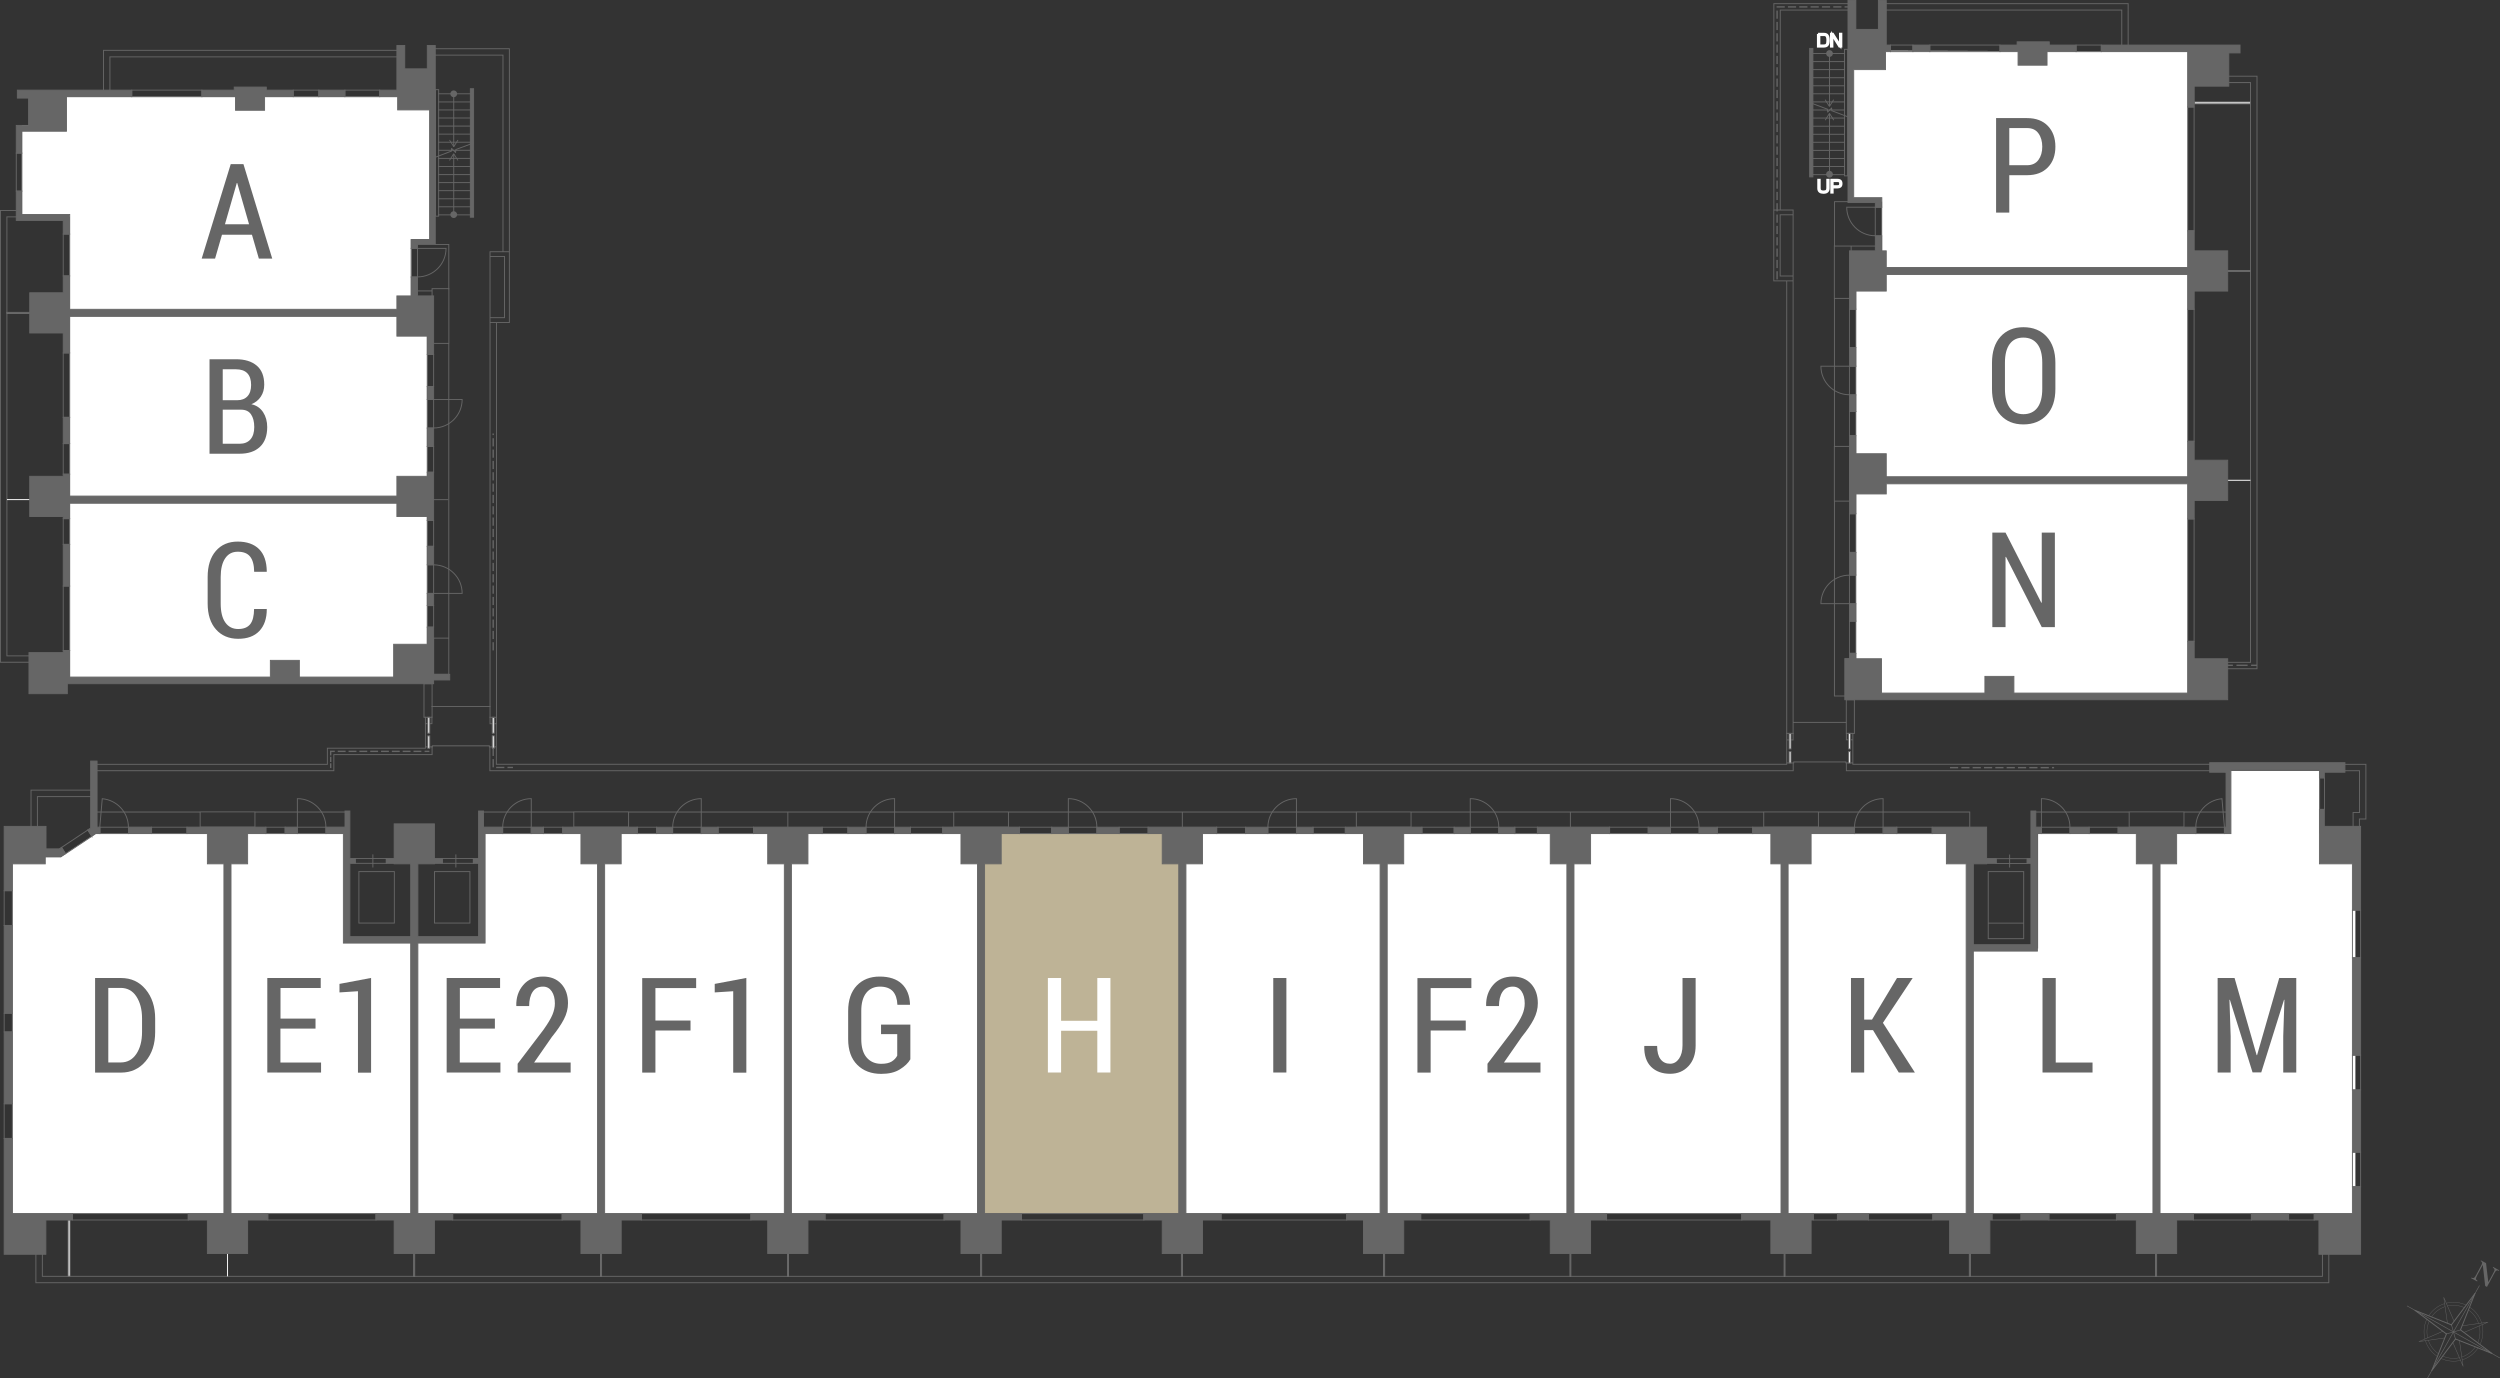 <?xml version="1.0" encoding="UTF-8"?>
<svg id="_レイヤー_2" data-name="レイヤー 2" xmlns="http://www.w3.org/2000/svg" width="293.4" height="161.78" viewBox="0 0 293.4 161.78">
  <rect x="0" y="0" width="293.4" height="161.78" fill="#333333" stroke="none"/>
  <defs>
    <style>
      .cls-1 {
        stroke-dasharray: 0 0 .8 .53;
      }

      .cls-1, .cls-2, .cls-3, .cls-4, .cls-5, .cls-6, .cls-7, .cls-8, .cls-9, .cls-10, .cls-11, .cls-12, .cls-13 {
        fill: none;
      }

      .cls-1, .cls-2, .cls-3, .cls-4, .cls-5, .cls-7, .cls-8, .cls-9, .cls-10, .cls-11, .cls-12, .cls-13 {
        stroke: #666;
      }

      .cls-1, .cls-2, .cls-8, .cls-9, .cls-11, .cls-12, .cls-13 {
        stroke-linecap: square;
      }

      .cls-1, .cls-2, .cls-9, .cls-11, .cls-12 {
        stroke-width: .16px;
      }

      .cls-2 {
        stroke-dasharray: 0 0 .46 .31;
      }

      .cls-3, .cls-8, .cls-10, .cls-13 {
        stroke-width: .11px;
      }

      .cls-4 {
        stroke-width: .05px;
      }

      .cls-4, .cls-5, .cls-7, .cls-10 {
        stroke-linecap: round;
        stroke-linejoin: round;
      }

      .cls-5 {
        stroke-width: .07px;
      }

      .cls-6 {
        stroke: #fff;
        stroke-width: .27px;
      }

      .cls-7 {
        stroke-width: .04px;
      }

      .cls-9 {
        stroke-dasharray: 0 0 1.15 .57;
      }

      .cls-12 {
        stroke-dasharray: 0 0 .76 .51;
      }

      .cls-14 {
        fill: #beb396;
      }

      .cls-14, .cls-15, .cls-16 {
        stroke-width: 0px;
      }

      .cls-15 {
        fill: #666;
      }

      .cls-16 {
        fill: #fff;
      }

      .cls-13 {
        stroke-miterlimit: 10;
      }
    </style>
  </defs>
  <g id="contents">
    <g>
      <rect class="cls-16" x="92.42" y="97.83" width="22.68" height="44.6"/>
      <rect class="cls-14" x="115.32" y="97.83" width="23.45" height="44.6"/>
      <rect class="cls-16" x="138.75" y="97.83" width="23.45" height="44.6"/>
      <rect class="cls-16" x="162.5" y="97.83" width="21.86" height="44.6"/>
      <rect class="cls-16" x="184.24" y="97.83" width="25.25" height="44.6"/>
      <rect class="cls-16" x="209.44" y="97.83" width="21.68" height="44.6"/>
      <polygon class="cls-16" points="272.21 97.83 272.21 90.46 261.71 90.46 261.71 97.83 253.09 97.83 253.09 142.43 276.43 142.43 276.43 97.83 272.21 97.83"/>
      <rect class="cls-16" x="70.39" y="97.83" width="22.14" height="44.6"/>
      <polygon class="cls-16" points="26.63 142.43 1.45 142.43 1.45 97.83 5.4 97.83 5.31 100.57 7.13 100.57 11.24 97.83 26.63 97.83 26.63 142.43"/>
      <polygon class="cls-16" points="56.48 97.83 56.48 110.12 48.47 110.12 48.47 142.43 70.61 142.43 70.61 97.83 56.48 97.83"/>
      <polygon class="cls-16" points="239.19 97.83 239.19 111.32 231.18 111.32 231.18 142.43 253.31 142.43 253.31 97.83 239.19 97.83"/>
      <polygon class="cls-16" points="40.77 97.83 40.77 110.12 48.78 110.12 48.78 142.43 26.65 142.43 26.65 97.83 40.77 97.83"/>
      <polygon class="cls-16" points="220.88 5.94 220.88 6.06 217.36 6.06 217.36 23.67 220.88 23.67 220.88 31.57 256.76 31.7 256.76 6.06 220.88 5.94"/>
      <polygon class="cls-16" points="220.88 31.7 220.88 31.82 217.82 31.82 217.82 53.39 220.88 53.39 220.88 56.37 256.76 56.5 256.76 31.82 220.88 31.7"/>
      <rect class="cls-16" x="217.82" y="56.42" width="38.94" height="25.16"/>
      <rect class="cls-16" x="8.18" y="58.58" width="41.95" height="21.22"/>
      <rect class="cls-16" x="8.18" y="36.76" width="41.95" height="21.74"/>
      <polygon class="cls-16" points="2.57 14.7 2.57 25.45 8.18 25.45 8.18 36.66 48.27 36.66 48.27 28.08 50.51 28.08 50.51 12.74 46.87 12.74 46.87 11.35 3.4 11.35 3.4 14.7 2.57 14.7"/>
      <g>
        <path class="cls-8" d="m53.25,25.19v-7.06m-.29-.39l-2.07.79m2.61-.98l2.01-.75m-2.05,1.08l.05-.32m-.5-.13l.45.45m-.45-.45l-.05.32m95.84,79.33c0-1.85,1.5-3.35,3.35-3.35v3.35m-3.36,0h3.36v.75h-3.36v-.75Zm-2.61,0h-3.4v.75h3.4v-.75Zm11.7,0h-3.78v.75h3.78v-.75Zm59.77,0c0-1.85,1.5-3.35,3.35-3.35v3.35m-3.36,0h3.36v.75h-3.36v-.75Zm9.12,0h-4.16v.75h4.16v-.75Zm16.17,0c0-1.85-1.5-3.35-3.35-3.35v3.35m3.35,0h-3.35v.75h3.35v-.75Zm2.25,0h3.4v.75h-3.4v-.75Zm-45.78,0c0-1.85-1.5-3.35-3.35-3.35v3.35m3.36,0h-3.36v.75h3.36v-.75Zm2.13,0h4.16v.75h-4.16v-.75Zm-12.64,0h4.54v.75h-4.54v-.75Zm-13,0c0-1.85-1.5-3.35-3.35-3.35v3.35m3.35,0h-3.35v.75h3.35v-.75Zm1.88,0h2.65v.75h-2.65v-.75Zm-10.9,0h3.78v.75h-3.78v-.75Zm-115.99-30.79c1.85,0,3.35,1.5,3.35,3.35h-3.35m0,0h-.75v-3.36h.75v3.36Zm0-8.55h-.75v3.02h.75v-3.02Zm0,9.98h-.75v2.53h.75v-2.53Zm-1.89-38.57c1.85,0,3.35-1.5,3.35-3.35h-3.35m0,0h-.75v3.36h.75v-3.36Zm1.89,21.08c1.85,0,3.35-1.5,3.35-3.35h-3.35m0,0h-.75v3.36h.75v-3.36Zm0,8.54h-.75v-3.02h.75v3.02Zm0-10.05h-.75v-3.78h.75v3.78Zm77.84,51.71c0-1.85-1.5-3.35-3.35-3.35v3.35m3.36,0h-3.36v.75h3.36v-.75Zm2.61,0h3.4v.75h-3.4v-.75Zm-11.7,0h3.78v.75h-3.78v-.75Zm-18.01,0c0-1.85,1.5-3.35,3.35-3.35v3.35m-3.36,0h3.36v.75h-3.36v-.75Zm-2.12,0h-3.02v.75h3.02v-.75Zm11.13,0h-3.78v.75h3.78v-.75Zm-72.39,0c0-1.85-1.5-3.35-3.35-3.35v3.35m3.36,0h-3.36v.75h3.36v-.75Zm-29.76,45.35h13.6v.75h-13.6v-.75Zm9.29-45.35h4.16v.75h-4.16v-.75Zm13.41,0h2.27v.75h-2.27v-.75Zm27.8,0c0-1.85,1.5-3.35,3.35-3.35v3.35m-3.36,0h3.36v.75h-3.36v-.75Zm7.06,0h-2.27v.75h2.27v-.75Zm12.9,0c0-1.85,1.5-3.35,3.35-3.35v3.35m-3.36,0h3.36v.75h-3.36v-.75Zm-1.88,0h-2.27v.75h2.27v-.75Zm11.37,0h-4.16v.75h4.16v-.75Z"/>
        <path class="cls-15" d="m53.65,25.19c0,.22-.18.4-.4.4s-.4-.18-.4-.4.18-.4.4-.4.4.18.4.4"/>
        <path class="cls-15" d="m53.76,18.85s-.06,0-.07-.02l-.44-.69-.44.69s-.05.03-.07.02c-.02-.02-.03-.05-.02-.07l.48-.76s.03-.02.04-.02.03,0,.05.02l.48.76s0,.02,0,.03c0,.02,0,.03-.02.05"/>
        <line class="cls-8" x1="53.25" y1="11.01" x2="53.25" y2="17.14"/>
        <path class="cls-15" d="m52.85,11.01c0-.22.18-.4.4-.4s.4.18.4.4-.18.4-.4.4-.4-.18-.4-.4"/>
        <path class="cls-15" d="m52.74,16.41s.06,0,.07.02l.44.69.44-.69s.05-.03.07-.02c.02.02.03.05.02.07l-.48.76s-.03.02-.04.02-.03,0-.05-.02l-.48-.76s0-.02,0-.03c0-.02,0-.03.02-.05"/>
        <path class="cls-8" d="m3.4,77.72H.05V24.7h1.85m1.49,52.27H.81V25.45h1.1m6.27,50.89h-.76v-7.56h.76v7.56Zm0-12.45h-.76v-3.02h.76v3.02Zm0-8.24h-.76v-3.59h.76v3.59Zm0-6.67h-.76v-7.56h.76v7.56Zm0-16.6h-.76v-4.91h.76v4.91Zm267.03,57.32h2.45v6.42h-.76v.85m-1.69-6.52h1.7v4.91h-.75v1.61m-3.36-1.98h-.57v-3.7h.57v3.7Zm-1.19,48.19h-3.02v-.75h3.02v.75Zm-7.37-.75h-6.81v.75h6.81v-.75Zm-15.85,0h-7.93v.75h7.93v-.75Zm-21.54,0h-7.56v.75h7.56v-.75Zm10.34,0h-3.4v.75h3.4v-.75Zm-21.54,0h-2.83v.75h2.83v-.75Zm-11.23,0h-15.87v.75h15.87v-.75Zm-24.83,0h-12.85v.75h12.85v-.75Zm-21.54,0h-14.74v.75h14.74v-.75Zm-23.81.75h-14.36v-.75h14.36v.75Zm-23.43,0h-13.98v-.75h13.98v.75Zm-22.68,0h-12.85v-.75h12.85v.75Zm-22.15,0h-12.85v-.75h12.85v.75Zm-21.85,0h-12.7v-.75h12.7v.75Zm.43-132.6h-4.08v.77h4.08v-.77Zm-7.14,0h-3v.77h3v-.77Zm-13.72,0h-8.24v.77h8.24v-.77ZM2.57,22.43h-.66v-4.46h.66v4.46Zm273.51,116.85h.96v-4.06h-.96v4.06Zm0-11.36h.96v-4.08h-.96v4.08Zm0-15.51h.96v-5.59h-.96v5.59ZM1.45,133.61H.49v-4.07h.96v4.07Zm0-12.5H.49v-2.19h.96v2.19Zm0-12.5H.49v-4.08h.96v4.08Zm9.94-18.91h27.03v-1.89h11.51v-3.63m-38.55,6.27h27.8v-1.89h11.53v-.91h-.76M3.64,96.99v-4.26h6.99m-6.24,4.26v-3.5h6.24m.15,4.66l-3.09,2.05-.47-.74,3.08-2.05.48.75Zm249.99-4.41l.29,3.34m-3.36,0c0-1.75,1.35-3.19,3.06-3.34m-3.07,3.34h3.36v.75h-3.36v-.75Zm-245.69-3.34l-.29,3.34m3.36,0c0-1.75-1.35-3.19-3.06-3.34m3.07,3.34h-3.36v.75h3.36v-.75Zm218.26,11.26h4.16m0-6.05h-4.16v7.87h4.16v-7.87Zm-1.65-.53v-1.42m2.06,1h-3.65v-.57h3.65v.57ZM51.48,11.01h3.7m-3.7.95h3.7m-3.7.94h3.7m-3.7.95h3.7m-3.7.95h3.7m-3.7.94h3.7m-3.7.95h3.7m-3.7.95h3.7m-3.7.95h3.7m-3.7.95h3.7m-3.7.95h3.7m-3.7.94h3.7m-3.7.95h3.7m-3.7.95h3.7m-3.7.94h3.7m-3.7.95h3.7"/>
        <rect class="cls-16" x=".81" y="36.66" width="2.68" height=".11"/>
        <rect class="cls-8" x=".81" y="36.66" width="2.68" height=".11"/>
        <polyline class="cls-16" points="3.5 58.69 .82 58.69 .82 58.58 3.5 58.58"/>
        <path class="cls-8" d="m4.21,147.2v3.34h269.1v-3.33m-268.34-.01v2.59h267.59v-2.58"/>
        <rect class="cls-16" x="48.56" y="147.11" width=".11" height="2.69"/>
        <rect class="cls-8" x="48.56" y="147.11" width=".11" height="2.69"/>
        <rect class="cls-16" x="70.49" y="147.11" width=".11" height="2.69"/>
        <rect class="cls-8" x="70.49" y="147.11" width=".11" height="2.69"/>
        <rect class="cls-16" x="92.42" y="147.11" width=".11" height="2.69"/>
        <rect class="cls-8" x="92.42" y="147.11" width=".11" height="2.69"/>
        <rect class="cls-16" x="115.1" y="147.11" width=".11" height="2.69"/>
        <rect class="cls-8" x="115.1" y="147.11" width=".11" height="2.69"/>
        <rect class="cls-16" x="138.65" y="147.11" width=".11" height="2.69"/>
        <rect class="cls-8" x="138.65" y="147.11" width=".11" height="2.69"/>
        <rect class="cls-16" x="162.39" y="147.11" width=".11" height="2.69"/>
        <rect class="cls-8" x="162.39" y="147.11" width=".11" height="2.69"/>
        <rect class="cls-16" x="184.25" y="147.11" width=".11" height="2.69"/>
        <rect class="cls-8" x="184.25" y="147.11" width=".11" height="2.69"/>
        <rect class="cls-16" x="209.38" y="147.11" width=".11" height="2.69"/>
        <rect class="cls-8" x="209.38" y="147.11" width=".11" height="2.69"/>
        <rect class="cls-16" x="231.12" y="147.11" width=".11" height="2.69"/>
        <rect class="cls-8" x="231.12" y="147.11" width=".11" height="2.69"/>
        <rect class="cls-16" x="252.99" y="147.11" width=".11" height="2.69"/>
        <rect class="cls-8" x="252.99" y="147.11" width=".11" height="2.69"/>
        <rect class="cls-16" x="26.65" y="147.11" width=".11" height="2.68"/>
        <path class="cls-8" d="m214.71,20.45v-7.06m.29-.39l2.07.79m-2.61-.98l-2.01-.75m2.05,1.08l-.05-.32m.5-.13l-.45.45m.45-.45l.04.32m2.06,54.49c-1.85,0-3.35,1.5-3.35,3.35h3.35m0,0h.75v-3.36h-.75v3.36Zm0-10.56h.75v4.54h-.75v-4.54Zm0,12.6h.75v3.78h-.75v-3.78Zm3.03-45.22c-1.85,0-3.35-1.5-3.35-3.35h3.35m0,0h.75v3.36h-.75v-3.36Zm-3.03,22.01c-1.85,0-3.35-1.5-3.35-3.35h3.35m0,0h.75v3.36h-.75v-3.36Zm0,8.15h.75v-2.83h-.75v2.83Zm0-10.34h.75v-4.5h-.75v4.5ZM52.67,79.14h-1.78v-4.25h1.78v4.25Zm0-38.83v34.58m-1.96-40.16v-.85h1.97v6.42h-1.78m-1.9-6.16h1.71m0,46.1h-.95v3.94h.95v-3.94Zm6.8-42.39v47.09h.76v-47.09m-.76-7.75h1.7v7.18h-1.68m2.25.57h-2.27v-8.31h2.27v8.31ZM51.08,5.72h8.7v23.81m-8.7-23.06h7.95v23.06M12.15,10.58v-4.67h34.43M12.9,10.56v-3.89h33.68"/>
        <path class="cls-15" d="m215.11,20.45c0,.22-.18.4-.4.4s-.4-.18-.4-.4.18-.4.4-.4.4.18.4.4"/>
        <path class="cls-15" d="m215.22,14.12s-.06,0-.07-.02l-.44-.69-.44.69s-.05.03-.07.02c-.02-.02-.03-.05-.02-.07l.48-.76s.03-.02.05-.02.03,0,.05.02l.48.76s.01.02.01.03c0,.02-.01.03-.03.05"/>
        <line class="cls-8" x1="214.71" y1="6.28" x2="214.71" y2="12.4"/>
        <path class="cls-15" d="m214.31,6.28c0-.22.18-.4.4-.4s.4.18.4.4-.18.4-.4.4-.4-.18-.4-.4"/>
        <path class="cls-15" d="m214.19,11.68s.06,0,.07.02l.44.69.44-.69s.05-.03.07-.02c.03.02.03.05.02.07l-.48.76s-.03.02-.05.02-.03,0-.05-.02l-.48-.76s0-.02,0-.03c0-.02,0-.03.02-.05"/>
        <path class="cls-8" d="m261.44,78.48h3.44V8.94h-3.3m-.14,68.79h2.68V9.69h-2.54m-4.83,65.57h.75v-14.36h-.75v14.36Zm0-23.47h.75v-15.5h-.75v15.5Zm0-24.7h.75v-14.53h-.75v14.53Zm-34.88-21.8h2.63v.77h-2.63v-.77Zm4.61,0h8.24v.77h-8.24v-.77Zm17.17,0h2.96v.77h-2.96v-.77Zm-27.18.99h-3.7m3.7.95h-3.7m3.7.94h-3.7m3.7.95h-3.7m3.7.95h-3.7m3.7.94h-3.7m3.7.95h-3.7m3.7.95h-3.7m3.7.95h-3.7m3.7.95h-3.7m3.7.95h-3.7m3.7.94h-3.7m3.7.95h-3.7m3.7.95h-3.7m3.7.94h-3.7m3.7.96h-3.7"/>
        <rect class="cls-16" x="261.44" y="31.75" width="2.68" height=".11"/>
        <rect class="cls-8" x="261.44" y="31.75" width="2.68" height=".11"/>
        <rect class="cls-16" x="257.51" y="11.96" width="6.61" height=".23"/>
        <rect class="cls-8" x="257.51" y="11.96" width="6.61" height=".23"/>
        <rect class="cls-16" x="7.99" y="143.17" width=".23" height="6.61"/>
        <rect class="cls-8" x="7.99" y="143.17" width=".23" height="6.61"/>
        <polyline class="cls-16" points="261.43 56.42 264.11 56.42 264.11 56.31 261.43 56.31"/>
        <path class="cls-8" d="m256.31,95.3h4.95m-47.85,0h17.76v1.77m-17.76,0h-6.42v-1.78h6.42v1.78Zm-47.81-1.77h41.39m-41.39,1.77h-6.42v-1.78h6.42v1.78Zm-47.26-1.77h40.83m-40.82,1.77h-6.42v-1.78h6.42v1.78Zm-44.59-1.77h38.17m126.99,0h10.96m6.43,1.77h-6.43v-1.79h6.43v1.79Zm-199.56-1.77h10.59m6.43,1.77h-6.43v-1.79h6.43v1.79Zm-43.85-1.77h10.58m-29.12,0h12.11m6.43,1.77h-6.43v-1.79h6.43v1.79Zm12.2,5.22h4.16v6.04h-4.16v-6.04Zm1.64-.54v-1.42m-2.06.99h3.65v-.57h-3.65v.57Zm13.45.97h-4.16v6.04h4.16v-6.04Zm-1.65-.54v-1.42m2.06.99h-3.65v-.57h3.65v.57Zm154.9-16.54h6.23m-6.23,4.76h.05v-.12h6.13v.12h.05m.76-2.72v2.72m41.88.15h-41.88v-.15h-.76v.91h42.63m-42.63-3.63h.76v-.76h-.76v.76Zm-1.4-28.01v22.87h1.2m.57-22.87h-1.78v-6.42h1.78v6.42Zm-158.81,28.84v-2.72m-7.56,2.72h.05v-.12h6.69v.12h.06m.76,0v2.04h151.44v-2.87m-151.44.83h-.76v2.8h152.96v-.91h-.76m-159.76-4.61h.76v-.76M216.88,23.67h-1.58v5.2m-164.22-.18h1.59v5.2m-1.97,49.02h6.8m157.79-47.89v17.39m1.96-22.96v-.57h-1.97v6.14h1.78m3.03-6.14h-2.85m-.56,53.25h.95v3.95h-.95v-3.95Zm-6.24-49.17v53.88h-.75v-53.88m.75-7.75h-1.52v7.18h1.5m-2.25.57h2.27v-8.31h-2.27v8.31ZM216.88.43h-8.7v24.21m8.7-23.46h-7.95v23.46m40.83-19.34V.43h-28.39m27.64,4.84V1.18h-27.64"/>
        <path class="cls-3" d="m52.62,58.64h-1.78m41.62,36.65v1.78m46.3-1.78v1.78m45.54-1.78v1.78"/>
        <path class="cls-13" d="m216.47,20.64h.37V5.79h-.37v14.85Zm-164.99,4.73h-.37v-14.85h.37v14.85Z"/>
        <rect class="cls-16" x="50.21" y="84.18" width=".23" height="1.87"/>
        <rect class="cls-8" x="50.21" y="84.18" width=".23" height="1.87"/>
        <rect class="cls-16" x="50.21" y="86.36" width=".23" height="1.46"/>
        <rect class="cls-8" x="50.21" y="86.36" width=".23" height="1.46"/>
        <rect class="cls-16" x="57.77" y="84.18" width=".23" height="1.87"/>
        <rect class="cls-8" x="57.77" y="84.18" width=".23" height="1.87"/>
        <rect class="cls-16" x="57.77" y="86.36" width=".23" height="1.46"/>
        <path class="cls-8" d="m57.5,84.18h.76m-.49,3.63h.23v-1.46h-.23v1.46Z"/>
        <rect class="cls-16" x="216.96" y="86.07" width=".22" height="1.83"/>
        <rect class="cls-8" x="216.96" y="86.07" width=".22" height="1.83"/>
        <rect class="cls-16" x="216.96" y="88.21" width=".22" height="1.34"/>
        <rect class="cls-8" x="216.96" y="88.21" width=".22" height="1.34"/>
        <rect class="cls-16" x="209.97" y="86.07" width=".22" height="1.83"/>
        <rect class="cls-8" x="209.97" y="86.07" width=".22" height="1.83"/>
        <rect class="cls-16" x="209.97" y="88.21" width=".22" height="1.34"/>
        <path class="cls-8" d="m210.45,86.07h-.75m.27,3.47h.22v-1.34h-.22v1.34Z"/>
        <polygon class="cls-15" points="119.86 142.43 115.55 142.43 115.55 101.38 117.5 101.38 117.5 97.83 119.64 97.83 119.64 97.07 110.64 97.07 110.64 97.83 112.78 97.83 112.78 101.38 114.72 101.38 114.72 142.43 110.79 142.43 110.79 143.18 112.78 143.18 112.78 147.11 117.5 147.11 117.5 143.18 119.86 143.18 119.86 142.43"/>
        <polygon class="cls-13" points="119.86 142.43 115.55 142.43 115.55 101.38 117.5 101.38 117.5 97.83 119.64 97.83 119.64 97.07 110.64 97.07 110.64 97.83 112.78 97.83 112.78 101.38 114.72 101.38 114.72 142.43 110.79 142.43 110.79 143.18 112.78 143.18 112.78 147.11 117.5 147.11 117.5 143.18 119.86 143.18 119.86 142.43"/>
        <polygon class="cls-15" points="96.81 142.43 92.88 142.43 92.88 101.38 94.82 101.38 94.82 97.83 96.49 97.83 96.49 97.07 88.44 97.07 88.44 97.83 90.1 97.83 90.1 101.38 92.05 101.38 92.05 142.43 88.12 142.43 88.12 143.18 90.1 143.18 90.1 147.11 94.82 147.11 94.82 143.18 96.81 143.18 96.81 142.43"/>
        <polygon class="cls-13" points="96.81 142.43 92.88 142.43 92.88 101.38 94.82 101.38 94.82 97.83 96.49 97.83 96.49 97.07 88.44 97.07 88.44 97.83 90.1 97.83 90.1 101.38 92.05 101.38 92.05 142.43 88.12 142.43 88.12 143.18 90.1 143.18 90.1 147.11 94.82 147.11 94.82 143.18 96.81 143.18 96.81 142.43"/>
        <polygon class="cls-15" points="143.3 142.43 139.18 142.43 139.18 101.38 141.12 101.38 141.12 97.83 142.79 97.83 142.79 97.07 134.74 97.07 134.74 97.83 136.4 97.83 136.4 101.38 138.34 101.38 138.34 142.43 134.23 142.43 134.23 143.18 136.4 143.18 136.4 147.11 141.12 147.11 141.12 143.18 143.3 143.18 143.3 142.43"/>
        <polygon class="cls-13" points="143.3 142.43 139.18 142.43 139.18 101.38 141.12 101.38 141.12 97.83 142.79 97.83 142.79 97.07 134.74 97.07 134.74 97.83 136.4 97.83 136.4 101.38 138.34 101.38 138.34 142.43 134.23 142.43 134.23 143.18 136.4 143.18 136.4 147.11 141.12 147.11 141.12 143.18 143.3 143.18 143.3 142.43"/>
        <polygon class="cls-15" points="166.73 142.43 162.8 142.43 162.8 101.38 164.74 101.38 164.74 97.83 166.88 97.83 166.88 97.07 157.89 97.07 157.89 97.83 160.02 97.83 160.02 101.38 161.97 101.38 161.97 142.43 158.04 142.43 158.04 143.18 160.02 143.18 160.02 147.11 164.74 147.11 164.74 143.18 166.73 143.18 166.73 142.43"/>
        <polygon class="cls-13" points="166.73 142.43 162.8 142.43 162.8 101.38 164.74 101.38 164.74 97.83 166.88 97.83 166.88 97.07 157.89 97.07 157.89 97.83 160.02 97.83 160.02 101.38 161.97 101.38 161.97 142.43 158.04 142.43 158.04 143.18 160.02 143.18 160.02 147.11 164.74 147.11 164.74 143.18 166.73 143.18 166.73 142.43"/>
        <polygon class="cls-15" points="188.54 142.43 184.72 142.43 184.72 101.38 186.67 101.38 186.67 97.83 188.9 97.83 188.9 97.07 180.43 97.07 180.43 97.83 181.94 97.83 181.94 101.38 183.89 101.38 183.89 142.43 179.58 142.43 179.58 143.18 181.94 143.18 181.94 147.11 186.67 147.11 186.67 143.18 188.54 143.18 188.54 142.43"/>
        <polygon class="cls-13" points="188.54 142.43 184.72 142.43 184.72 101.38 186.67 101.38 186.67 97.83 188.9 97.83 188.9 97.07 180.43 97.07 180.43 97.83 181.94 97.83 181.94 101.38 183.89 101.38 183.89 142.43 179.58 142.43 179.58 143.18 181.94 143.18 181.94 147.11 186.67 147.11 186.67 143.18 188.54 143.18 188.54 142.43"/>
        <polygon class="cls-15" points="2.57 25.17 2.57 22.43 1.91 22.43 1.91 25.87 7.42 25.87 7.42 27.47 8.18 27.47 8.18 25.17 2.57 25.17"/>
        <polygon class="cls-13" points="2.57 25.17 2.57 22.43 1.91 22.43 1.91 25.87 7.42 25.87 7.42 27.47 8.18 27.47 8.18 25.17 2.57 25.17"/>
        <rect class="cls-15" x="7.42" y="48.98" width=".76" height="3.08"/>
        <rect class="cls-13" x="7.42" y="48.98" width=".76" height="3.08"/>
        <rect class="cls-15" x="7.42" y="63.89" width=".76" height="4.89"/>
        <rect class="cls-13" x="7.42" y="63.89" width=".76" height="4.89"/>
        <polygon class="cls-15" points="50.13 73.6 50.13 75.61 46.2 75.61 46.2 79.46 35.13 79.46 35.13 77.5 31.73 77.5 31.73 79.46 8.18 79.46 8.18 76.34 7.42 76.34 7.42 76.59 3.4 76.59 3.4 81.41 7.9 81.41 7.9 80.24 50.89 80.24 50.89 73.6 50.13 73.6"/>
        <polygon class="cls-13" points="50.13 73.6 50.13 75.61 46.2 75.61 46.2 79.46 35.13 79.46 35.13 77.5 31.73 77.5 31.73 79.46 8.18 79.46 8.18 76.34 7.42 76.34 7.42 76.59 3.4 76.59 3.4 81.41 7.9 81.41 7.9 80.24 50.89 80.24 50.89 73.6 50.13 73.6"/>
        <rect class="cls-15" x="50.13" y="64.12" width=".76" height="2.17"/>
        <rect class="cls-13" x="50.13" y="64.12" width=".76" height="2.17"/>
        <rect class="cls-15" x="50.13" y="69.64" width=".76" height="1.43"/>
        <rect class="cls-13" x="50.13" y="69.64" width=".76" height="1.43"/>
        <rect class="cls-15" x="50.13" y="45.37" width=".76" height="1.51"/>
        <rect class="cls-13" x="50.13" y="45.37" width=".76" height="1.51"/>
        <polygon class="cls-15" points="50.13 55.42 50.13 55.9 46.58 55.9 46.58 58.22 8.18 58.22 8.18 55.65 7.42 55.65 7.42 55.9 3.49 55.9 3.49 60.62 7.42 60.62 7.42 60.87 8.18 60.87 8.18 59.06 46.58 59.06 46.58 60.62 50.13 60.62 50.13 61.09 50.89 61.09 50.89 55.42 50.13 55.42"/>
        <polygon class="cls-13" points="50.13 55.42 50.13 55.9 46.58 55.9 46.58 58.22 8.18 58.22 8.18 55.65 7.42 55.65 7.42 55.9 3.49 55.9 3.49 60.62 7.42 60.62 7.42 60.87 8.18 60.87 8.18 59.06 46.58 59.06 46.58 60.62 50.13 60.62 50.13 61.09 50.89 61.09 50.89 55.42 50.13 55.42"/>
        <rect class="cls-15" x="50.13" y="50.23" width=".76" height="2.17"/>
        <rect class="cls-13" x="50.13" y="50.23" width=".76" height="2.17"/>
        <polygon class="cls-15" points="49 34.73 49 32.51 48.24 32.51 48.24 34.73 46.58 34.73 46.58 36.3 8.18 36.3 8.18 32.38 7.42 32.38 7.42 34.36 3.49 34.36 3.49 39.08 7.42 39.08 7.42 41.42 8.18 41.42 8.18 37.13 46.58 37.13 46.58 39.45 50.13 39.45 50.13 41.59 50.89 41.59 50.89 34.73 49 34.73"/>
        <polygon class="cls-13" points="49 34.73 49 32.51 48.24 32.51 48.24 34.73 46.58 34.73 46.58 36.3 8.18 36.3 8.18 32.38 7.42 32.38 7.42 34.36 3.49 34.36 3.49 39.08 7.42 39.08 7.42 41.42 8.18 41.42 8.18 37.13 46.58 37.13 46.58 39.45 50.13 39.45 50.13 41.59 50.89 41.59 50.89 34.73 49 34.73"/>
        <polygon class="cls-15" points="15.46 10.58 2.04 10.58 2.04 11.51 3.36 11.51 3.36 14.72 1.91 14.72 1.91 17.97 2.57 17.97 2.57 15.4 7.8 15.4 7.8 11.35 15.46 11.35 15.46 10.58"/>
        <polygon class="cls-13" points="15.46 10.58 2.04 10.58 2.04 11.51 3.36 11.51 3.36 14.72 1.91 14.72 1.91 17.97 2.57 17.97 2.57 15.4 7.8 15.4 7.8 11.35 15.46 11.35 15.46 10.58"/>
        <rect class="cls-15" x="37.41" y="10.58" width="3.06" height=".77"/>
        <rect class="cls-13" x="37.41" y="10.58" width="3.06" height=".77"/>
        <polygon class="cls-15" points="50.15 5.34 50.15 8.08 47.5 8.08 47.5 5.34 46.58 5.34 46.58 10.58 44.56 10.58 44.56 11.35 46.67 11.35 46.67 12.9 50.42 12.9 50.42 28.12 48.24 28.12 48.24 29.15 49 29.15 49 28.68 51.08 28.68 51.08 5.34 50.15 5.34"/>
        <polygon class="cls-13" points="50.15 5.34 50.15 8.08 47.5 8.08 47.5 5.34 46.58 5.34 46.58 10.58 44.56 10.58 44.56 11.35 46.67 11.35 46.67 12.9 50.42 12.9 50.42 28.12 48.24 28.12 48.24 29.15 49 29.15 49 28.68 51.08 28.68 51.08 5.34 50.15 5.34"/>
        <polygon class="cls-15" points="34.41 10.58 31.25 10.58 31.25 10.22 27.49 10.22 27.49 10.58 23.69 10.58 23.69 11.35 27.64 11.35 27.64 12.94 31.05 12.94 31.05 11.35 34.41 11.35 34.41 10.58"/>
        <polygon class="cls-13" points="34.41 10.58 31.25 10.58 31.25 10.22 27.49 10.22 27.49 10.58 23.69 10.58 23.69 11.35 27.64 11.35 27.64 12.94 31.05 12.94 31.05 11.35 34.41 11.35 34.41 10.58"/>
        <polygon class="cls-15" points="11.73 97.83 11.73 97.07 11.39 97.07 11.39 89.32 10.64 89.32 10.64 97.18 10.3 97.4 10.79 98.13 11.24 97.83 11.73 97.83"/>
        <polygon class="cls-13" points="11.73 97.83 11.73 97.07 11.39 97.07 11.39 89.32 10.64 89.32 10.64 97.18 10.3 97.4 10.79 98.13 11.24 97.83 11.73 97.83"/>
        <rect class="cls-15" x="15.08" y="97.07" width="2.69" height=".76"/>
        <rect class="cls-13" x="15.08" y="97.07" width="2.69" height=".76"/>
        <polygon class="cls-15" points="1.45 104.54 1.45 101.38 5.31 101.38 5.31 100.57 7.13 100.57 7.69 100.19 7.22 99.45 6.96 99.62 5.4 99.62 5.4 96.99 .49 96.99 .49 104.54 1.45 104.54"/>
        <polygon class="cls-13" points="1.45 104.54 1.45 101.38 5.31 101.38 5.31 100.57 7.13 100.57 7.69 100.19 7.22 99.45 6.96 99.62 5.4 99.62 5.4 96.99 .49 96.99 .49 104.54 1.45 104.54"/>
        <rect class="cls-15" x=".49" y="108.61" width=".96" height="10.3"/>
        <rect class="cls-13" x=".49" y="108.61" width=".96" height="10.3"/>
        <polygon class="cls-15" points="1.45 142.43 1.45 133.6 .49 133.6 .49 147.2 5.38 147.2 5.38 143.18 8.49 143.18 8.49 142.43 1.45 142.43"/>
        <polygon class="cls-13" points="1.45 142.43 1.45 133.6 .49 133.6 .49 147.2 5.38 147.2 5.38 143.18 8.49 143.18 8.49 142.43 1.45 142.43"/>
        <rect class="cls-15" x=".49" y="121.11" width=".96" height="8.42"/>
        <rect class="cls-13" x=".49" y="121.11" width=".96" height="8.42"/>
        <rect class="cls-15" x="276.08" y="112.4" width=".96" height="11.43"/>
        <rect class="cls-13" x="276.08" y="112.4" width=".96" height="11.43"/>
        <polygon class="cls-15" points="276.08 142.43 276.08 139.27 277.04 139.27 277.04 147.2 272.15 147.2 272.15 143.18 271.59 143.18 271.59 142.43 276.08 142.43"/>
        <polygon class="cls-13" points="276.08 142.43 276.08 139.27 277.04 139.27 277.04 147.2 272.15 147.2 272.15 143.18 271.59 143.18 271.59 142.43 276.08 142.43"/>
        <rect class="cls-15" x="276.08" y="127.91" width=".96" height="7.3"/>
        <rect class="cls-13" x="276.08" y="127.91" width=".96" height="7.3"/>
        <rect class="cls-15" x="62.34" y="97.07" width="1.43" height=".76"/>
        <rect class="cls-13" x="62.34" y="97.07" width="1.43" height=".76"/>
        <polygon class="cls-15" points="70.96 142.43 70.96 101.38 72.9 101.38 72.9 97.83 74.79 97.83 74.79 97.07 66.04 97.07 66.04 97.83 68.18 97.83 68.18 101.38 70.13 101.38 70.13 142.43 65.97 142.43 65.97 143.18 68.18 143.18 68.18 147.11 72.9 147.11 72.9 143.18 75.27 143.18 75.27 142.43 70.96 142.43"/>
        <polygon class="cls-13" points="70.96 142.43 70.96 101.38 72.9 101.38 72.9 97.83 74.79 97.83 74.79 97.07 66.04 97.07 66.04 97.83 68.18 97.83 68.18 101.38 70.13 101.38 70.13 142.43 65.97 142.43 65.97 143.18 68.18 143.18 68.18 147.11 72.9 147.11 72.9 143.18 75.27 143.18 75.27 142.43 70.96 142.43"/>
        <rect class="cls-15" x="77.06" y="97.08" width="1.88" height=".75"/>
        <rect class="cls-13" x="77.06" y="97.08" width="1.88" height=".75"/>
        <rect class="cls-15" x="82.3" y="97.08" width="1.98" height=".75"/>
        <rect class="cls-13" x="82.3" y="97.08" width="1.98" height=".75"/>
        <rect class="cls-15" x="99.51" y="97.08" width="2.12" height=".75"/>
        <rect class="cls-13" x="99.51" y="97.08" width="2.12" height=".75"/>
        <rect class="cls-15" x="104.98" y="97.08" width="1.88" height=".75"/>
        <rect class="cls-13" x="104.98" y="97.08" width="1.88" height=".75"/>
        <rect class="cls-15" x="128.73" y="97.08" width="2.61" height=".75"/>
        <rect class="cls-13" x="128.73" y="97.08" width="2.61" height=".75"/>
        <rect class="cls-15" x="123.42" y="97.08" width="1.96" height=".75"/>
        <rect class="cls-13" x="123.42" y="97.08" width="1.96" height=".75"/>
        <rect class="cls-15" x="175.9" y="97.08" width="1.88" height=".75"/>
        <rect class="cls-13" x="175.9" y="97.08" width="1.88" height=".75"/>
        <rect class="cls-15" x="170.66" y="97.08" width="1.89" height=".75"/>
        <rect class="cls-13" x="170.66" y="97.08" width="1.89" height=".75"/>
        <rect class="cls-15" x="199.41" y="97.08" width="2.13" height=".75"/>
        <rect class="cls-13" x="199.41" y="97.08" width="2.13" height=".75"/>
        <rect class="cls-15" x="193.43" y="97.08" width="2.62" height=".75"/>
        <rect class="cls-13" x="193.43" y="97.08" width="2.62" height=".75"/>
        <rect class="cls-15" x="146.19" y="97.08" width="2.61" height=".75"/>
        <rect class="cls-13" x="146.19" y="97.08" width="2.61" height=".75"/>
        <rect class="cls-15" x="152.15" y="97.08" width="1.95" height=".75"/>
        <rect class="cls-13" x="152.15" y="97.08" width="1.95" height=".75"/>
        <rect class="cls-15" x="33.46" y="97.07" width="1.43" height=".76"/>
        <rect class="cls-13" x="33.46" y="97.07" width="1.43" height=".76"/>
        <polygon class="cls-15" points="56.74 97.07 56.74 95.18 56.17 95.18 56.17 100.76 55.55 100.76 55.55 101.32 56.17 101.32 56.17 109.92 49.04 109.92 49.04 101.38 50.98 101.38 50.98 101.32 51.9 101.32 51.9 100.76 50.98 100.76 50.98 96.69 46.26 96.69 46.26 100.76 45.33 100.76 45.33 101.32 46.26 101.32 46.26 101.38 48.2 101.38 48.2 109.92 41.06 109.92 41.06 101.32 41.68 101.32 41.68 100.76 41.06 100.76 41.06 95.18 40.49 95.18 40.49 97.07 38.25 97.07 38.25 97.83 40.3 97.83 40.3 110.68 48.2 110.68 48.2 142.43 44.12 142.43 44.12 143.18 46.26 143.18 46.26 147.11 50.98 147.11 50.98 143.18 53.12 143.18 53.12 142.43 49.04 142.43 49.04 110.68 56.93 110.68 56.93 97.83 58.99 97.83 58.99 97.07 56.74 97.07"/>
        <polygon class="cls-13" points="56.74 97.07 56.74 95.18 56.17 95.18 56.17 100.76 55.55 100.76 55.55 101.32 56.17 101.32 56.17 109.92 49.04 109.92 49.04 101.38 50.98 101.38 50.98 101.32 51.9 101.32 51.9 100.76 50.98 100.76 50.98 96.69 46.26 96.69 46.26 100.76 45.33 100.76 45.33 101.32 46.26 101.32 46.26 101.38 48.2 101.38 48.2 109.92 41.06 109.92 41.06 101.32 41.68 101.32 41.68 100.76 41.06 100.76 41.06 95.18 40.49 95.18 40.49 97.07 38.25 97.07 38.25 97.83 40.3 97.83 40.3 110.68 48.2 110.68 48.2 142.43 44.12 142.43 44.12 143.18 46.26 143.18 46.26 147.11 50.98 147.11 50.98 143.18 53.12 143.18 53.12 142.43 49.04 142.43 49.04 110.68 56.93 110.68 56.93 97.83 58.99 97.83 58.99 97.07 56.74 97.07"/>
        <polygon class="cls-15" points="27.11 101.38 29.06 101.38 29.06 97.83 31.2 97.83 31.2 97.07 21.94 97.07 21.94 97.83 24.34 97.83 24.34 101.38 26.28 101.38 26.28 142.43 22.09 142.43 22.09 143.18 24.34 143.18 24.34 147.11 29.06 147.11 29.06 143.18 31.42 143.18 31.42 142.43 27.11 142.43 27.11 101.38"/>
        <polygon class="cls-13" points="27.11 101.38 29.06 101.38 29.06 97.83 31.2 97.83 31.2 97.07 21.94 97.07 21.94 97.83 24.34 97.83 24.34 101.38 26.28 101.38 26.28 142.43 22.09 142.43 22.09 143.18 24.34 143.18 24.34 147.11 29.06 147.11 29.06 143.18 31.42 143.18 31.42 142.43 27.11 142.43 27.11 101.38"/>
        <rect class="cls-15" x="221.01" y="97.07" width="1.6" height=".76"/>
        <rect class="cls-13" x="221.01" y="97.07" width="1.6" height=".76"/>
        <polygon class="cls-15" points="261.25 90.63 261.25 97.07 261.07 97.07 261.07 97.83 261.82 97.83 261.82 90.36 272.21 90.36 272.21 91.29 272.78 91.29 272.78 90.63 275.2 90.63 275.2 89.51 259.33 89.51 259.33 90.63 261.25 90.63"/>
        <polygon class="cls-13" points="261.25 90.63 261.25 97.07 261.07 97.07 261.07 97.83 261.82 97.83 261.82 90.36 272.21 90.36 272.21 91.29 272.78 91.29 272.78 90.63 275.2 90.63 275.2 89.51 259.33 89.51 259.33 90.63 261.25 90.63"/>
        <polygon class="cls-15" points="272.78 96.98 272.78 94.99 272.21 94.99 272.21 101.38 276.08 101.38 276.08 106.8 277.04 106.8 277.04 96.98 272.78 96.98"/>
        <polygon class="cls-13" points="272.78 96.98 272.78 94.99 272.21 94.99 272.21 101.38 276.08 101.38 276.08 106.8 277.04 106.8 277.04 96.98 272.78 96.98"/>
        <rect class="cls-15" x="242.94" y="97.07" width="2.25" height=".76"/>
        <rect class="cls-13" x="242.94" y="97.07" width="2.25" height=".76"/>
        <rect class="cls-15" x="215.64" y="142.43" width="3.65" height=".75"/>
        <rect class="cls-13" x="215.64" y="142.43" width="3.64" height=".75"/>
        <polygon class="cls-15" points="212.8 142.43 209.85 142.43 209.85 101.38 212.55 101.38 212.55 97.83 217.65 97.83 217.65 97.07 205.7 97.07 205.7 97.83 207.83 97.83 207.83 101.38 209.02 101.38 209.02 142.43 204.41 142.43 204.41 143.18 207.83 143.18 207.83 147.11 212.55 147.11 212.55 143.18 212.8 143.18 212.8 142.43"/>
        <polygon class="cls-13" points="212.8 142.43 209.85 142.43 209.85 101.38 212.55 101.38 212.55 97.83 217.65 97.83 217.65 97.07 205.7 97.07 205.7 97.83 207.83 97.83 207.83 101.38 209.02 101.38 209.02 142.43 204.41 142.43 204.41 143.18 207.83 143.18 207.83 147.11 212.55 147.11 212.55 143.18 212.8 143.18 212.8 142.43"/>
        <polygon class="cls-15" points="233.78 142.43 231.59 142.43 231.59 111.62 239.11 111.62 239.11 97.83 239.59 97.83 239.59 97.07 238.92 97.07 238.92 95.18 238.35 95.18 238.35 100.76 237.92 100.76 237.92 101.32 238.35 101.32 238.35 110.87 231.59 110.87 231.59 101.38 233.15 101.38 233.15 101.32 234.27 101.32 234.27 100.76 233.15 100.76 233.15 97.07 226.77 97.07 226.77 97.83 228.43 97.83 228.43 101.38 230.75 101.38 230.75 142.43 226.84 142.43 226.84 143.18 228.81 143.18 228.81 147.11 233.53 147.11 233.53 143.18 233.78 143.18 233.78 142.43"/>
        <polygon class="cls-13" points="233.78 142.43 231.59 142.43 231.59 111.62 239.11 111.62 239.11 97.83 239.59 97.83 239.59 97.07 238.92 97.07 238.92 95.18 238.35 95.18 238.35 100.76 237.92 100.76 237.92 101.32 238.35 101.32 238.35 110.87 231.59 110.87 231.59 101.38 233.15 101.38 233.15 101.32 234.27 101.32 234.27 100.76 233.15 100.76 233.15 97.07 226.77 97.07 226.77 97.83 228.43 97.83 228.43 101.38 230.75 101.38 230.75 142.43 226.84 142.43 226.84 143.18 228.81 143.18 228.81 147.11 233.53 147.11 233.53 143.18 233.78 143.18 233.78 142.43"/>
        <rect class="cls-15" x="237.18" y="142.43" width="3.27" height=".75"/>
        <rect class="cls-13" x="237.18" y="142.43" width="3.27" height=".75"/>
        <polygon class="cls-15" points="257.42 142.43 253.5 142.43 253.5 101.38 255.45 101.38 255.45 97.83 257.71 97.83 257.71 97.07 248.59 97.07 248.59 97.83 250.72 97.83 250.72 101.38 252.67 101.38 252.67 142.43 248.38 142.43 248.38 143.18 250.72 143.18 250.72 147.11 255.45 147.11 255.45 143.18 257.42 143.18 257.42 142.43"/>
        <polygon class="cls-13" points="257.42 142.43 253.5 142.43 253.5 101.38 255.45 101.38 255.45 97.83 257.71 97.83 257.71 97.07 248.59 97.07 248.59 97.83 250.72 97.83 250.72 101.38 252.67 101.38 252.67 142.43 248.38 142.43 248.38 143.18 250.72 143.18 250.72 147.11 255.45 147.11 255.45 143.18 257.42 143.18 257.42 142.43"/>
        <rect class="cls-15" x="264.22" y="142.43" width="4.35" height=".75"/>
        <rect class="cls-13" x="264.22" y="142.43" width="4.35" height=".75"/>
        <rect class="cls-15" x="55.2" y="10.41" width=".38" height="15.08"/>
        <rect class="cls-13" x="55.2" y="10.41" width=".38" height="15.08"/>
        <polygon class="cls-15" points="257.51 77.31 257.51 75.27 256.75 75.27 256.75 81.34 236.35 81.34 236.35 79.38 232.95 79.38 232.95 81.34 220.81 81.34 220.81 77.31 217.82 77.31 217.82 76.68 217.06 76.68 217.06 77.29 216.51 77.29 216.51 82.12 261.44 82.12 261.44 77.31 257.51 77.31"/>
        <polygon class="cls-13" points="257.51 77.31 257.51 75.27 256.75 75.27 256.75 81.34 236.35 81.34 236.35 79.38 232.95 79.38 232.95 81.34 220.81 81.34 220.81 77.31 217.82 77.31 217.82 76.68 217.06 76.68 217.06 77.29 216.51 77.29 216.51 82.12 261.44 82.12 261.44 77.31 257.51 77.31"/>
        <rect class="cls-15" x="217.06" y="64.83" width=".76" height="2.67"/>
        <rect class="cls-13" x="217.06" y="64.83" width=".76" height="2.67"/>
        <rect class="cls-15" x="217.06" y="70.86" width=".76" height="2.05"/>
        <rect class="cls-13" x="217.06" y="70.86" width=".76" height="2.05"/>
        <rect class="cls-15" x="217.06" y="40.8" width=".76" height="2.19"/>
        <rect class="cls-13" x="217.06" y="40.8" width=".76" height="2.19"/>
        <polygon class="cls-15" points="217.82 51.13 217.82 53.25 221.37 53.25 221.37 55.95 256.75 55.95 256.75 51.79 257.51 51.79 257.51 54.01 261.44 54.01 261.44 58.73 257.51 58.73 257.51 60.9 256.75 60.9 256.75 56.78 221.37 56.78 221.37 57.97 217.82 57.97 217.82 60.3 217.06 60.3 217.06 51.13 217.82 51.13"/>
        <polygon class="cls-13" points="217.82 51.13 217.82 53.25 221.37 53.25 221.37 55.95 256.75 55.95 256.75 51.79 257.51 51.79 257.51 54.01 261.44 54.01 261.44 58.73 257.51 58.73 257.51 60.9 256.75 60.9 256.75 56.78 221.37 56.78 221.37 57.97 217.82 57.97 217.82 60.3 217.06 60.3 217.06 51.13 217.82 51.13"/>
        <rect class="cls-15" x="217.06" y="46.34" width=".76" height="1.96"/>
        <rect class="cls-13" x="217.06" y="46.34" width=".76" height="1.96"/>
        <polygon class="cls-15" points="220.09 29.44 220.09 27.68 220.85 27.68 220.85 29.44 221.37 29.44 221.37 31.39 256.75 31.39 256.75 27.09 257.51 27.09 257.51 29.44 261.44 29.44 261.44 34.16 257.51 34.16 257.51 36.3 256.75 36.3 256.75 32.22 221.37 32.22 221.37 34.16 217.82 34.16 217.82 36.3 217.06 36.3 217.06 29.44 220.09 29.44"/>
        <polygon class="cls-13" points="220.09 29.44 220.09 27.68 220.85 27.68 220.85 29.44 221.37 29.44 221.37 31.39 256.75 31.39 256.75 27.09 257.51 27.09 257.51 29.44 261.44 29.44 261.44 34.16 257.51 34.16 257.51 36.3 256.75 36.3 256.75 32.22 221.37 32.22 221.37 34.16 217.82 34.16 217.82 36.3 217.06 36.3 217.06 29.44 220.09 29.44"/>
        <polygon class="cls-15" points="261.57 10.11 261.57 6.21 262.89 6.21 262.89 5.29 246.61 5.29 246.61 6.06 256.75 6.06 256.75 12.56 257.51 12.56 257.51 10.11 261.57 10.11"/>
        <polygon class="cls-13" points="261.57 10.11 261.57 6.21 262.89 6.21 262.89 5.29 246.61 5.29 246.61 6.06 256.75 6.06 256.75 12.56 257.51 12.56 257.51 10.11 261.57 10.11"/>
        <rect class="cls-15" x="224.5" y="5.29" width="1.98" height=".77"/>
        <rect class="cls-13" x="224.5" y="5.29" width="1.98" height=".77"/>
        <polygon class="cls-15" points="217.8 .05 217.8 3.45 220.45 3.45 220.45 .05 221.37 .05 221.37 5.29 221.87 5.29 221.87 6.06 221.28 6.06 221.28 8.17 217.55 8.17 217.55 23.2 220.85 23.2 220.85 24.33 220.09 24.33 220.09 23.77 216.88 23.77 216.88 .05 217.8 .05"/>
        <polygon class="cls-13" points="217.8 .05 217.8 3.45 220.45 3.45 220.45 .05 221.37 .05 221.37 5.29 221.87 5.29 221.87 6.06 221.28 6.06 221.28 8.17 217.55 8.17 217.55 23.2 220.85 23.2 220.85 24.33 220.09 24.33 220.09 23.77 216.88 23.77 216.88 .05 217.8 .05"/>
        <polygon class="cls-15" points="234.72 5.29 236.73 5.29 236.73 4.91 240.5 4.91 240.5 5.29 243.65 5.29 243.65 6.06 240.24 6.06 240.24 7.65 236.84 7.65 236.84 6.06 234.72 6.06 234.72 5.29"/>
        <polygon class="cls-13" points="234.72 5.29 236.73 5.29 236.73 4.91 240.5 4.91 240.5 5.29 243.65 5.29 243.65 6.06 240.24 6.06 240.24 7.65 236.84 7.65 236.84 6.06 234.72 6.06 234.72 5.29"/>
        <rect class="cls-15" x="212.38" y="5.68" width=".38" height="15.08"/>
        <rect class="cls-13" x="212.38" y="5.68" width=".38" height="15.08"/>
        <rect class="cls-15" x="50.32" y="79.14" width="2.46" height=".66"/>
        <rect class="cls-13" x="50.32" y="79.14" width="2.46" height=".66"/>
        <path class="cls-1" d="m57.88,87.84v2.23h2.24m148.44-57.36V.81h8.24M57.88,76.25v-25.3"/>
        <line class="cls-11" x1="38.81" y1="90.06" x2="38.81" y2="89.66"/>
        <line class="cls-2" x1="38.81" y1="89.35" x2="38.81" y2="88.73"/>
        <polyline class="cls-11" points="38.81 88.58 38.81 88.18 39.21 88.18"/>
        <line class="cls-12" x1="39.72" y1="88.18" x2="49.66" y2="88.18"/>
        <path class="cls-11" d="m261.44,78.08h.53m-212.06,10.1h.4"/>
        <line class="cls-9" x1="262.55" y1="78.08" x2="263.98" y2="78.08"/>
        <line class="cls-11" x1="264.27" y1="78.08" x2="264.8" y2="78.08"/>
        <line class="cls-1" x1="228.93" y1="90.09" x2="240.99" y2="90.09"/>
        <path class="cls-6" d="m213.97,4.09c.28,0,.51.03.51.63,0,.5-.11.63-.46.63h-.52v-1.25h.47Zm-.6-.11v1.47h.63c.43,0,.6-.16.6-.74,0-.7-.31-.73-.64-.73h-.59Z"/>
        <polygon class="cls-6" points="214.9 3.98 214.9 5.45 215.03 5.45 215.03 4.09 215.88 5.45 216.08 5.45 216.08 3.98 215.96 3.98 215.96 5.34 215.1 3.98 214.9 3.98"/>
        <path class="cls-6" d="m213.41,21.12v.98c0,.35.21.51.59.51.4,0,.59-.17.59-.51v-.98h-.12v.96c0,.27-.12.41-.47.41-.43,0-.46-.24-.46-.41v-.96h-.12Z"/>
        <path class="cls-6" d="m215.65,21.23c.18,0,.33.05.33.32s-.15.32-.33.32h-.59v-.64h.59Zm-.71-.11v1.47h.12v-.61h.6c.25,0,.44-.1.44-.43,0-.36-.21-.43-.44-.43h-.72Z"/>
        <path class="cls-7" d="m290.97,155.62c.15.64.09,1.34-.19,1.97m-.27.48c-.39.57-.95.98-1.58,1.19m-.29.08c-.64.15-1.33.09-1.97-.19m-.49-.27c-.58-.4-.99-.96-1.19-1.59m-.08-.28c-.15-.64-.1-1.34.19-1.98m.27-.49c.39-.58.96-.98,1.58-1.19m.28-.08c.65-.15,1.34-.1,1.97.19m.49.27c.58.39.99.96,1.2,1.59m.4.14c.19.75.12,1.58-.23,2.32m-.23.4c-.45.69-1.12,1.18-1.86,1.41m-.19.06c-.75.19-1.57.12-2.32-.23m-.41-.23c-.7-.45-1.18-1.12-1.41-1.87m-.05-.19c-.19-.76-.13-1.58.23-2.33m.23-.4c.45-.7,1.12-1.18,1.86-1.41m.19-.05c.76-.19,1.58-.13,2.33.23m.4.23c.7.45,1.18,1.12,1.41,1.86"/>
        <path class="cls-4" d="m286.92,157.02l-3.03.43,2.8-1.21m1.95,1.09l.43,3.02-1.21-2.81m1.09-1.94l3.03-.43-2.81,1.21m-1.94-1.09l-.43-3.03,1.21,2.8"/>
        <polyline class="cls-10" points="287.11 156.55 283.42 153.78 287.71 155.49"/>
        <polyline class="cls-5" points="287.71 155.49 287.94 156.32 287.11 156.55"/>
        <path class="cls-10" d="m288.77,156.08l3.69,2.77-4.29-1.71m-.47-1.66l2.77-3.69-1.71,4.29"/>
        <polyline class="cls-5" points="288.17 157.14 287.94 156.32 288.77 156.08"/>
        <polyline class="cls-10" points="288.17 157.15 285.4 160.84 287.11 156.55"/>
        <path class="cls-5" d="m284.89,161.74l6.09-10.85m2.38,8.47l-10.85-6.09"/>
        <path class="cls-15" d="m290.72,149.69c-.2.37-.19.48.04.62l-.04.08-.71-.38.04-.07c.25.12.35.06.56-.33l.6-1.12c.15-.27.13-.36-.08-.5l.04-.07.59.32.27,2.24.57-1.06c.12-.21.16-.32.15-.41,0-.1-.05-.15-.19-.24l.04-.08.71.39-.04.07c-.14-.07-.21-.07-.3-.02-.08.04-.16.15-.25.33l-.85,1.57-.21-.11-.28-2.47-.67,1.24Z"/>
        <path class="cls-15" d="m29.58,27.55h-3.53l-.81,2.8h-1.57l3.41-11.09h1.49l3.38,11.09h-1.57l-.81-2.8Zm-3.18-1.23h2.83l-1.39-4.84h-.05l-1.39,4.84Z"/>
        <path class="cls-15" d="m24.59,53.25v-11.09h3.09c1.05,0,1.86.25,2.45.75.59.5.88,1.24.88,2.24,0,.53-.13.99-.4,1.4s-.64.7-1.11.89c.6.13,1.06.45,1.38.94s.48,1.08.48,1.74c0,1.02-.29,1.8-.86,2.33-.58.54-1.37.8-2.39.8h-3.53Zm1.55-6.28h1.7c.51,0,.91-.15,1.2-.46.29-.31.43-.75.43-1.33,0-.61-.15-1.07-.45-1.38-.3-.31-.75-.46-1.33-.46h-1.55v3.63Zm0,1.11v4h1.98c.55,0,.97-.17,1.27-.51.3-.34.45-.82.45-1.45s-.13-1.12-.38-1.49c-.25-.37-.64-.55-1.17-.55h-2.14Z"/>
        <path class="cls-15" d="m11.16,125.87v-11.09h3.05c1.18,0,2.14.44,2.88,1.33.74.89,1.12,2.03,1.12,3.43v1.58c0,1.4-.37,2.54-1.12,3.43-.74.88-1.71,1.33-2.88,1.33h-3.05Zm1.55-9.92v8.74h1.45c.78,0,1.39-.33,1.84-1s.67-1.53.67-2.59v-1.59c0-1.05-.23-1.9-.67-2.57s-1.06-1-1.84-1h-1.45Z"/>
        <g>
          <path class="cls-15" d="m37.02,120.72h-4.11v3.98h4.77v1.17h-6.31v-11.09h6.27v1.17h-4.72v3.59h4.11v1.17Z"/>
          <path class="cls-15" d="m43.55,125.89h-1.54v-9.56l-2.17.14v-1l3.71-.7v11.11Z"/>
        </g>
        <g>
          <path class="cls-15" d="m58.07,120.72h-4.11v3.98h4.77v1.17h-6.31v-11.09h6.27v1.17h-4.72v3.59h4.11v1.17Z"/>
          <path class="cls-15" d="m66.97,125.87h-6.22v-1.03l3.05-4.01c.49-.7.84-1.27,1.03-1.73s.29-.9.29-1.33c0-.59-.12-1.06-.37-1.43-.25-.37-.58-.55-1.02-.55-.54,0-.95.2-1.22.61s-.41.97-.41,1.67h-1.49l-.02-.04c-.02-.96.25-1.77.82-2.43.56-.66,1.33-.99,2.32-.99.9,0,1.62.29,2.14.86.53.57.79,1.33.79,2.27,0,.63-.16,1.26-.48,1.88-.32.62-.79,1.31-1.41,2.07l-2.09,3.01h4.29v1.17Z"/>
        </g>
        <g>
          <path class="cls-15" d="m81.04,120.94h-4.12v4.94h-1.55v-11.09h6.33v1.17h-4.78v3.81h4.12v1.17Z"/>
          <path class="cls-15" d="m87.59,125.89h-1.54v-9.56l-2.17.14v-1l3.71-.7v11.11Z"/>
        </g>
        <path class="cls-15" d="m106.85,124.3c-.25.45-.67.85-1.24,1.2-.57.36-1.3.53-2.19.53-1.16,0-2.1-.35-2.81-1.06-.71-.71-1.07-1.71-1.07-3.02v-3.29c0-1.28.34-2.28,1.01-2.99.68-.71,1.57-1.06,2.69-1.06s2,.29,2.6.86c.6.57.92,1.37.96,2.4l-.02.05h-1.46c-.03-.7-.21-1.22-.54-1.59-.34-.36-.84-.54-1.51-.54s-1.21.24-1.6.73c-.39.49-.59,1.19-.59,2.12v3.31c0,.95.21,1.67.63,2.16s.99.74,1.71.74c.53,0,.94-.09,1.23-.27s.51-.41.65-.69v-2.52h-1.9v-1.12h3.44v4.04Z"/>
        <path class="cls-16" d="m130.32,125.87h-1.54v-4.9h-4.25v4.9h-1.55v-11.09h1.55v5.02h4.25v-5.02h1.54v11.09Z"/>
        <path class="cls-15" d="m150.97,125.87h-1.54v-11.09h1.54v11.09Z"/>
        <g>
          <path class="cls-15" d="m172.02,120.94h-4.12v4.94h-1.55v-11.09h6.33v1.17h-4.78v3.81h4.12v1.17Z"/>
          <path class="cls-15" d="m180.79,125.87h-6.22v-1.03l3.05-4.01c.49-.7.84-1.27,1.03-1.73.2-.46.29-.9.29-1.33,0-.59-.12-1.06-.37-1.43-.25-.37-.59-.55-1.02-.55-.54,0-.95.2-1.22.61s-.41.97-.41,1.67h-1.49l-.02-.04c-.02-.96.25-1.77.82-2.43.56-.66,1.34-.99,2.32-.99.9,0,1.62.29,2.14.86s.79,1.33.79,2.27c0,.63-.16,1.26-.48,1.88-.32.62-.79,1.31-1.41,2.07l-2.09,3.01h4.29v1.17Z"/>
        </g>
        <path class="cls-15" d="m197.46,114.78h1.54v7.91c0,1.02-.28,1.83-.84,2.43s-1.27.9-2.15.9c-.94,0-1.68-.27-2.24-.82-.55-.55-.82-1.35-.8-2.4l.02-.05h1.49c0,.7.14,1.23.41,1.57.27.35.64.52,1.12.52.42,0,.76-.2,1.04-.59.27-.39.41-.92.41-1.58v-7.91Z"/>
        <path class="cls-15" d="m219.84,120.9h-1.06v4.97h-1.55v-11.09h1.55v4.88h.92l2.93-4.88h1.84l-3.49,5.26,3.75,5.83h-1.89l-3.02-4.97Z"/>
        <path class="cls-15" d="m241.25,124.7h4.33v1.17h-5.87v-11.09h1.55v9.92Z"/>
        <path class="cls-15" d="m262.25,114.78l2.59,9.05h.05l2.6-9.05h2v11.09h-1.53v-4.26l.14-4.27h-.05s-2.67,8.52-2.67,8.52h-1.02l-2.66-8.52h-.05s.14,4.27.14,4.27v4.26h-1.53v-11.09h1.99Z"/>
        <path class="cls-15" d="m31.29,71.44l.02.05c0,1.11-.3,1.96-.88,2.57-.58.61-1.41.91-2.48.91s-1.96-.37-2.6-1.1c-.65-.73-.98-1.75-.98-3.06v-3.08c0-1.31.32-2.33.96-3.07.64-.74,1.5-1.1,2.57-1.1s1.92.3,2.51.89.88,1.46.9,2.61l-.02.05h-1.46c-.01-.81-.17-1.41-.48-1.79-.3-.38-.78-.57-1.44-.57s-1.13.26-1.48.77c-.35.51-.53,1.25-.53,2.2v3.11c0,.97.18,1.71.54,2.22.36.51.86.77,1.51.77s1.11-.19,1.41-.56c.3-.37.45-.97.46-1.79h1.47Z"/>
        <path class="cls-15" d="m235.81,20.56v4.39h-1.55v-11.09h3.64c1.04,0,1.85.31,2.44.92.59.62.88,1.42.88,2.43s-.29,1.82-.88,2.43c-.59.61-1.4.92-2.44.92h-2.09Zm0-1.17h2.09c.58,0,1.03-.21,1.33-.62.3-.41.45-.93.45-1.55s-.15-1.16-.45-1.57c-.3-.42-.74-.62-1.33-.62h-2.09v4.36Z"/>
        <path class="cls-15" d="m241.22,45.64c0,1.32-.34,2.34-1.02,3.07s-1.59,1.1-2.73,1.1-2.02-.37-2.69-1.1-1-1.76-1-3.07v-3.05c0-1.31.33-2.34,1-3.08s1.56-1.11,2.69-1.11,2.05.37,2.73,1.11c.68.74,1.02,1.77,1.02,3.08v3.05Zm-1.54-3.07c0-.96-.19-1.7-.58-2.2-.39-.5-.93-.75-1.64-.75s-1.23.25-1.6.75c-.37.5-.56,1.23-.56,2.2v3.07c0,.97.19,1.71.56,2.22.37.5.91.75,1.6.75s1.26-.25,1.64-.75c.38-.5.58-1.24.58-2.22v-3.07Z"/>
        <path class="cls-15" d="m241.16,73.6h-1.54l-4.2-8.25-.05.02v8.23h-1.55v-11.09h1.55l4.2,8.23.05-.02v-8.21h1.54v11.09Z"/>
      </g>
    </g>
  </g>
</svg>